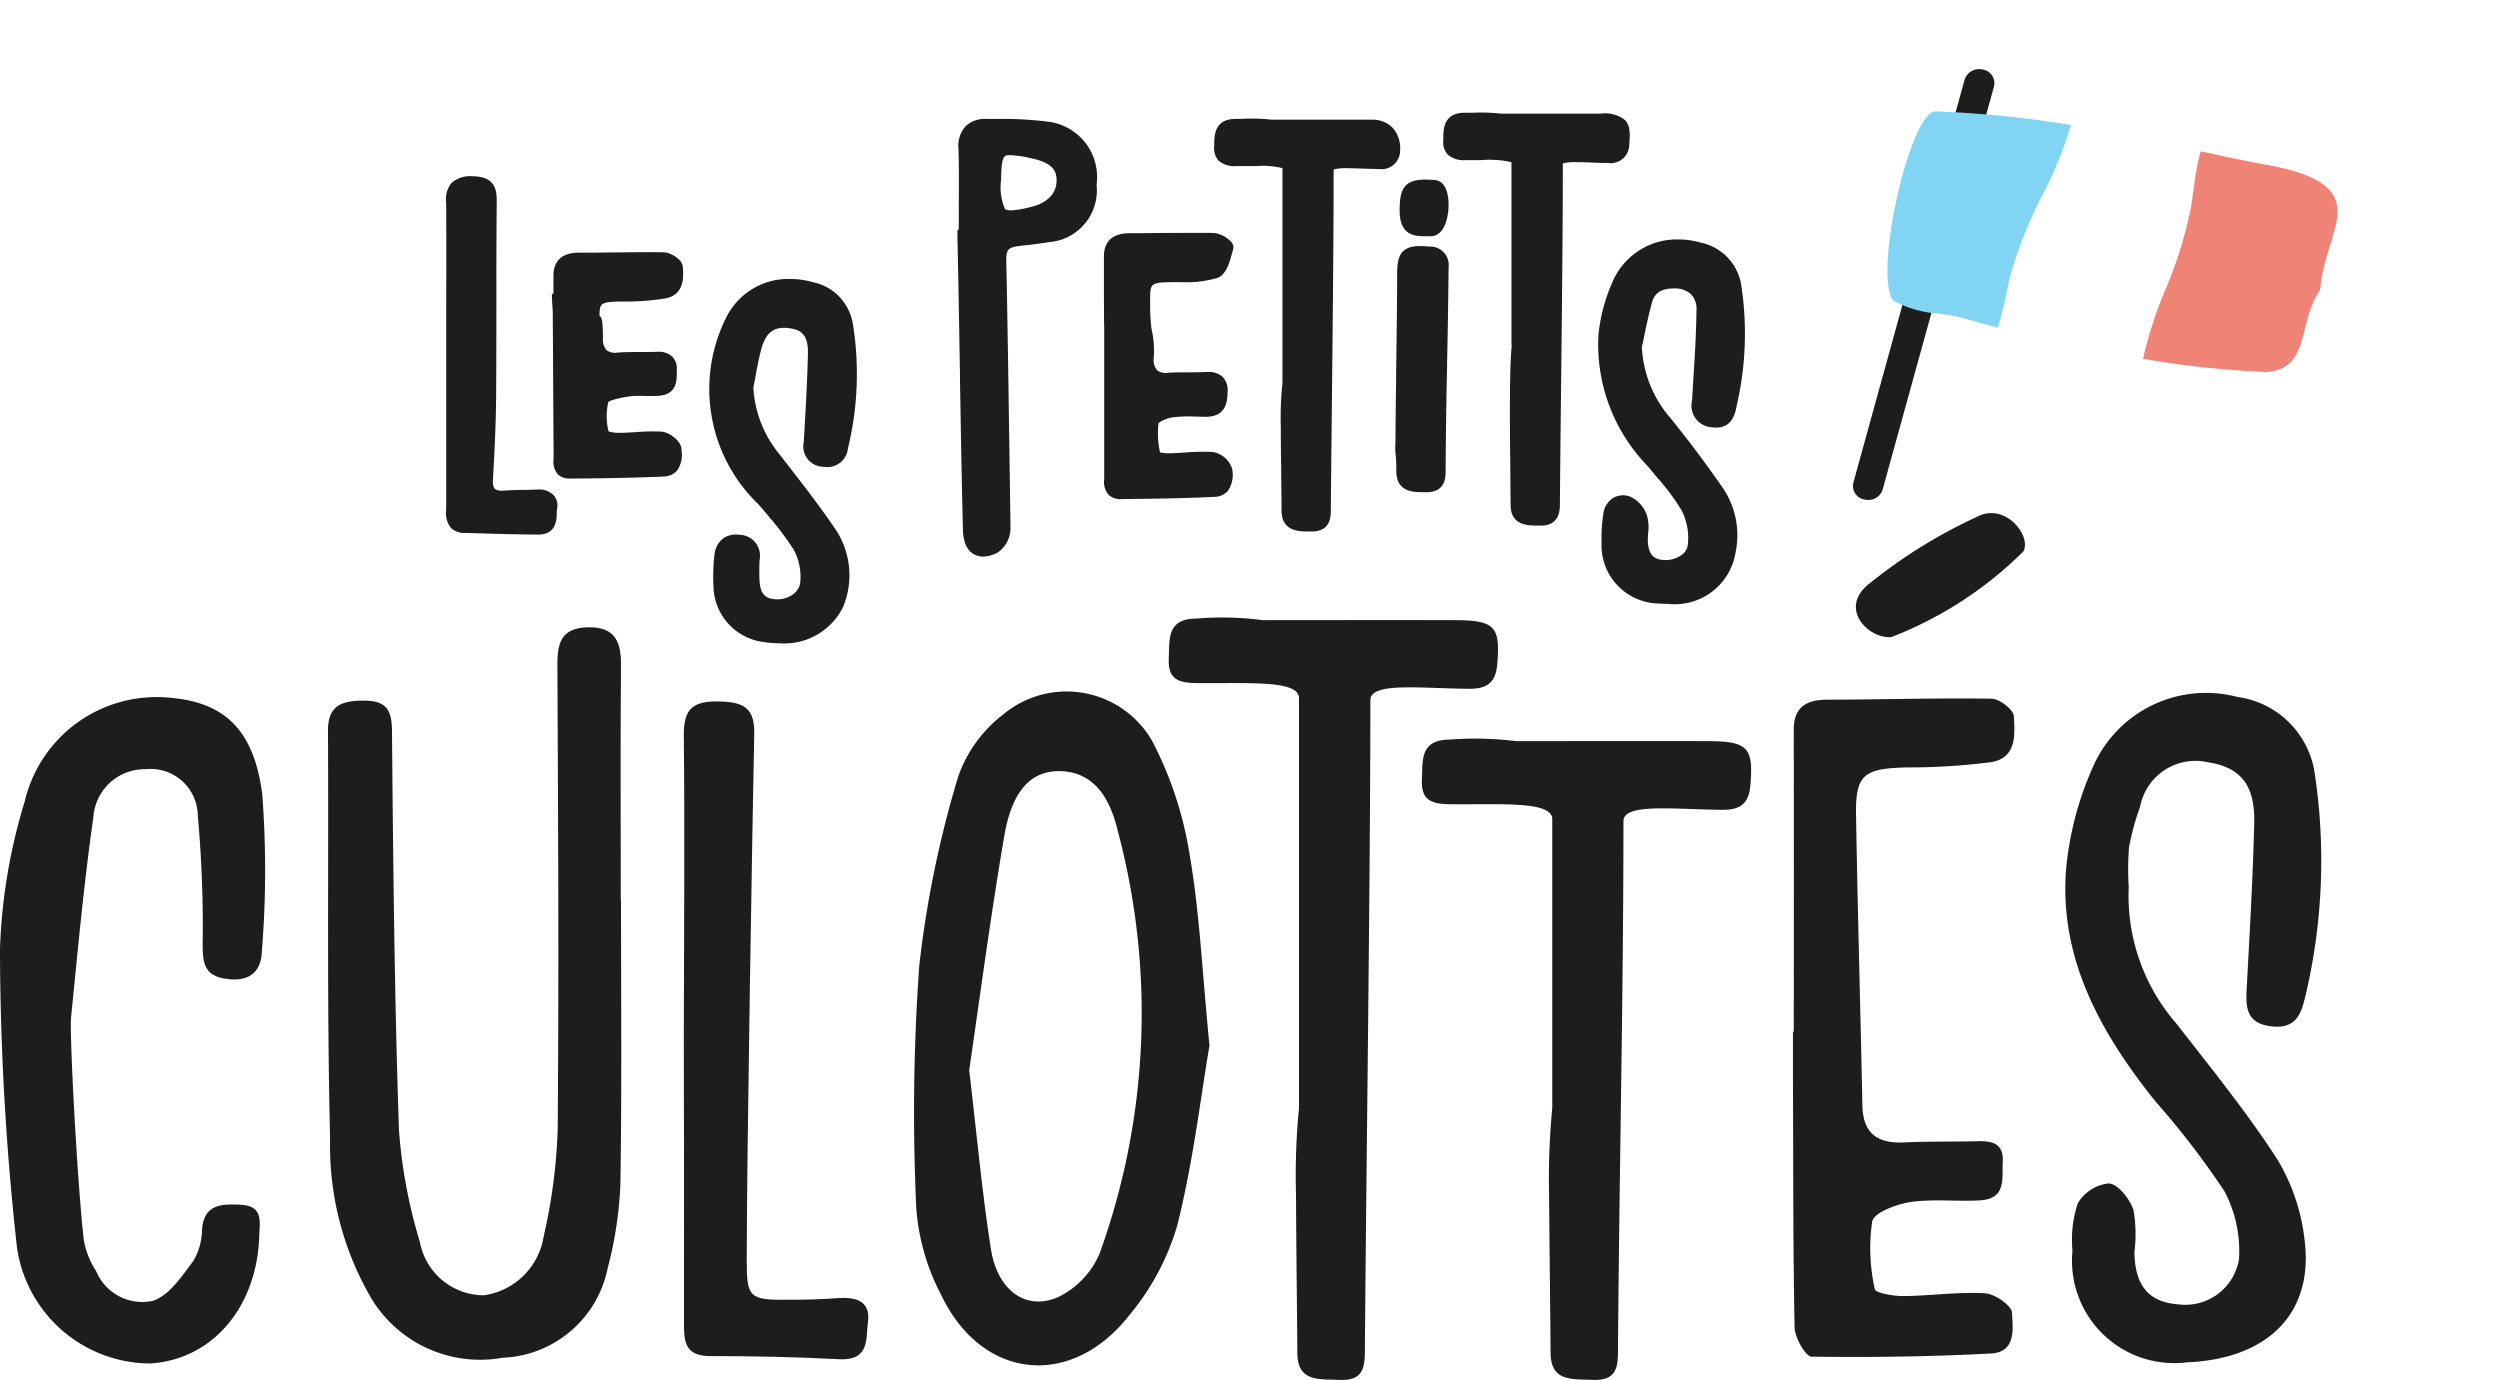 <svg id="Groupe_847" data-name="Groupe 847" xmlns="http://www.w3.org/2000/svg" xmlns:xlink="http://www.w3.org/1999/xlink" width="79.059" height="43.639" viewBox="0 0 79.059 43.639">
  <defs>
    <clipPath id="clip-path">
      <path id="Tracé_3498" data-name="Tracé 3498" d="M.118.147,20.186,0l-.118,15.462L0,15.609Z" fill="none"/>
    </clipPath>
    <clipPath id="clip-path-2">
      <path id="Tracé_2861" data-name="Tracé 2861" d="M11.2.01C7.683.166,4.956-.114.583.719c-.8.152-.768,5.449.028,6.129a3.385,3.385,0,0,0,1.525.077c.292-.021.545-.041.674-.036a43.326,43.326,0,0,0,4.336.026A30.493,30.493,0,0,0,12.6,6.4c1.379-.392.617-1.752,1.09-2.905l-.023-.252c-.188-1.7.917-3.274-2.126-3.245-.108,0-.221,0-.34.01" fill="none"/>
    </clipPath>
  </defs>
  <g id="Logo_LPC" data-name="Logo LPC" transform="translate(0 3.572)">
    <path id="Tracé_1890" data-name="Tracé 1890" d="M281.276,122.492c0-3.124-.013-4.337.007-7.458,0-.719-.188-1.192-1.045-1.175-.874.02-.971.529-.966,1.229.025,5.516.048,9.119.01,14.636a17.633,17.633,0,0,1-.445,3.4,2.23,2.23,0,0,1-1.893,1.859,2.062,2.062,0,0,1-2.02-1.684,16.186,16.186,0,0,1-.663-3.554c-.142-4.207-.182-8.412-.22-12.619-.007-.644-.168-.944-.878-.948s-1.148.151-1.146.948c.024,4.3-.037,8.606.067,12.9a9.563,9.563,0,0,0,1.3,5.047,4.016,4.016,0,0,0,4.153,1.885,3.532,3.532,0,0,0,3.327-2.842,12.284,12.284,0,0,0,.4-2.634c.048-3,.02-5.995.02-8.993Z" transform="translate(-261.645 -97.593)" fill="#1d1d1b"/>
    <path id="Tracé_1891" data-name="Tracé 1891" d="M309.875,137.2c1.278,2.658,4.089,2.966,5.927.634a7.889,7.889,0,0,0,1.529-2.855c.507-2.025.747-4.11,1.018-5.688-.233-2.362-.313-4.212-.625-6.024a11.766,11.766,0,0,0-1.186-3.606,3.125,3.125,0,0,0-4.7-.849,4.235,4.235,0,0,0-1.44,1.989,33.572,33.572,0,0,0-1.226,5.959,65.1,65.1,0,0,0-.093,7.706A7.027,7.027,0,0,0,309.875,137.2Zm1.985-14.538c.246-1.431.841-2.043,1.715-2.048.905,0,1.564.549,1.881,1.918a22.358,22.358,0,0,1-.58,13.333,2.708,2.708,0,0,1-1.339,1.394c-1.017.425-1.9-.244-2.1-1.534-.274-1.753-.437-3.526-.686-5.654C311.082,127.808,311.423,125.226,311.861,122.658Z" transform="translate(-280.101 -99.8)" fill="#1d1d1b"/>
    <path id="Tracé_1892" data-name="Tracé 1892" d="M388.362,132.973c-.961-1.484-2.087-2.872-3.181-4.279a6.16,6.16,0,0,1-1.514-4.329,9.141,9.141,0,0,1,.008-1.24,7.691,7.691,0,0,1,.351-1.292,1.781,1.781,0,0,1,2.128-1.414c1.041.157,1.509.708,1.482,1.923-.043,1.746-.146,3.495-.239,5.242-.031.579-.02,1.092.773,1.189s.952-.4,1.084-.956a18.531,18.531,0,0,0,.3-7.011,2.855,2.855,0,0,0-2.451-2.449,3.9,3.9,0,0,0-4.574,2.228,10.168,10.168,0,0,0-.841,3.2c-.229,2.83,1.081,5.183,2.816,7.354a26.169,26.169,0,0,1,2.186,2.843,4.036,4.036,0,0,1,.463,2.164,1.721,1.721,0,0,1-1.936,1.417c-.917-.07-1.356-.593-1.37-1.65a4.536,4.536,0,0,0-.028-1.327c-.111-.344-.483-.819-.773-.845a1.288,1.288,0,0,0-.992.634,3.7,3.7,0,0,0-.166,1.5A3.235,3.235,0,0,0,385.5,139.4c2.6-.11,4.044-1.579,3.721-3.93A6.278,6.278,0,0,0,388.362,132.973Z" transform="translate(-316.349 -99.889)" fill="#1d1d1b"/>
    <path id="Tracé_1893" data-name="Tracé 1893" d="M297.943,98.366l.049-.037-.048.039a9.261,9.261,0,0,1,.813,1.079,1.83,1.83,0,0,1,.206.979.536.536,0,0,1-.2.4.842.842,0,0,1-.6.181c-.3-.026-.489-.148-.495-.676v-.057a5.091,5.091,0,0,1,.007-.525.66.66,0,0,0-.643-.78.708.708,0,0,0-.524.123.76.76,0,0,0-.265.535,6.239,6.239,0,0,0-.026,1.036,1.811,1.811,0,0,0,1.609,1.7,3.1,3.1,0,0,0,.473.037,2.074,2.074,0,0,0,2.014-1.146,2.618,2.618,0,0,0-.29-2.532c-.452-.663-.954-1.31-1.441-1.938l-.275-.355a3.623,3.623,0,0,1-.831-2.121c.027-.13.051-.261.077-.4.053-.282.106-.574.185-.848.145-.5.4-.68.85-.627.4.048.625.2.614.815-.025.955-.079,1.9-.133,2.794a.643.643,0,0,0,.628.776.655.655,0,0,0,.769-.577,9.958,9.958,0,0,0,.156-3.948,1.61,1.61,0,0,0-1.268-1.314,2.621,2.621,0,0,0-.713-.1,2.19,2.19,0,0,0-2.025,1.222,5.05,5.05,0,0,0,1.006,5.89C297.729,98.109,297.836,98.237,297.943,98.366Z" transform="translate(-273.652 -85.629)" fill="#1d1d1b"/>
    <path id="Tracé_1894" data-name="Tracé 1894" d="M352.667,89.513h0a5.449,5.449,0,0,0-.5,1.789,5.505,5.505,0,0,0,1.548,4.146c.1.117.193.233.291.35a7.1,7.1,0,0,1,.8,1.076,1.945,1.945,0,0,1,.188,1.069.455.455,0,0,1-.181.313.881.881,0,0,1-.6.171c-.229-.024-.473-.094-.486-.637,0-.069.006-.139.011-.209a1.386,1.386,0,0,0-.033-.548,1,1,0,0,0-.524-.605.615.615,0,0,0-.523.023.679.679,0,0,0-.334.5,5.076,5.076,0,0,0-.059.931,1.84,1.84,0,0,0,1.807,1.921c.1.008.2.012.3.012a1.944,1.944,0,0,0,2.131-1.631,2.654,2.654,0,0,0-.425-2.068c-.564-.809-1.1-1.52-1.631-2.173a3.7,3.7,0,0,1-.908-2.253c.036-.157.07-.313.1-.47.068-.318.138-.647.229-.962.083-.281.3-.418.673-.418a.767.767,0,0,1,.552.181.675.675,0,0,1,.174.516c-.01.722-.053,1.458-.1,2.17l-.04.677a.685.685,0,0,0,.6.844c.642.094.751-.39.808-.65l0-.016a10.114,10.114,0,0,0,.158-3.758,1.637,1.637,0,0,0-1.29-1.414,2.632,2.632,0,0,0-.708-.1A2.216,2.216,0,0,0,352.667,89.513Z" transform="translate(-301.618 -84.29)" fill="#1d1d1b"/>
    <path id="Tracé_1895" data-name="Tracé 1895" d="M256.646,118.481a4.281,4.281,0,0,0-4.545,3.278,17.9,17.9,0,0,0-.784,4.686,87.1,87.1,0,0,0,.538,9.424,4.273,4.273,0,0,0,4.207,3.669c1.963-.118,3.382-1.769,3.454-4.029.012-.433.142-.952-.579-.99-.592-.03-1.159-.027-1.228.758a2.053,2.053,0,0,1-.269,1.007c-.365.486-.772,1.114-1.3,1.276a1.583,1.583,0,0,1-1.781-.941,2.645,2.645,0,0,1-.388-.97c-.214-1.828-.455-6.532-.407-7.038.212-2.117.405-4.238.706-6.343a1.628,1.628,0,0,1,1.652-1.523,1.493,1.493,0,0,1,1.651,1.461,39.237,39.237,0,0,1,.154,4.086c0,.594.061,1,.773,1.086.744.1,1.087-.267,1.1-.894a31.531,31.531,0,0,0,.01-4.956C259.341,119.442,258.361,118.612,256.646,118.481Z" transform="translate(-251.318 -99.992)" fill="#1d1d1b"/>
    <path id="Tracé_1896" data-name="Tracé 1896" d="M365.066,139.366c1.895.026,3.8,0,5.687-.1.8-.047.675-.814.654-1.291-.014-.225-.541-.595-.856-.613-.857-.048-1.725.081-2.592.089-.306,0-.87-.1-.89-.215a5.9,5.9,0,0,1-.083-2.148c.06-.278.765-.543,1.207-.61.716-.106,1.466-.012,2.194-.054.847-.049.7-.68.727-1.212.034-.6-.341-.676-.834-.658-.763.019-1.531,0-2.3.038-.887.041-1.29-.345-1.305-1.178-.061-3.061-.149-6.117-.2-9.172-.022-1.275.241-1.475,1.578-1.509a20.592,20.592,0,0,0,2.681-.165c.837-.133.762-.888.731-1.459-.009-.2-.448-.543-.7-.549-1.726-.029-3.459.028-5.191.03-.686,0-1.069.248-1.069.946q.007,4.778,0,9.554h-.025v1.624c.012,2.584,0,5.165.052,7.747C364.551,138.781,364.879,139.364,365.066,139.366Z" transform="translate(-307.78 -100.036)" fill="#1d1d1b"/>
    <path id="Tracé_1897" data-name="Tracé 1897" d="M320.989,90.685v0l.005.148q0,2.36,0,4.716l0,.088a.638.638,0,0,0,.136.5.544.544,0,0,0,.4.139c1.045-.012,1.987-.025,2.94-.07a.6.6,0,0,0,.428-.179.908.908,0,0,0,.141-.714.773.773,0,0,0-.635-.529,6.931,6.931,0,0,0-.874.019c-.165.011-.336.021-.506.024a1.443,1.443,0,0,1-.264-.027,2.705,2.705,0,0,1-.047-.93,1.015,1.015,0,0,1,.448-.18,4.229,4.229,0,0,1,.713-.024c.1,0,.2.006.305.006h.045c.654-.008.666-.532.671-.784a.605.605,0,0,0-.153-.476.654.654,0,0,0-.475-.157l-.079,0c-.387.022-.773,0-1.159.024a.475.475,0,0,1-.356-.072.5.5,0,0,1-.115-.373,3.055,3.055,0,0,0-.071-.957,5.959,5.959,0,0,1-.039-.819c-.008-.618-.008-.63.707-.644h.241a3.545,3.545,0,0,0,1.173-.131c.28-.1.381-.467.471-.792l.032-.116a.238.238,0,0,0-.052-.221.894.894,0,0,0-.555-.295c-.488-.008-.985,0-1.465,0h-.048c-.312,0-.624.008-.936.008h-.225c-.528,0-.806.255-.806.738l0,1.191Z" transform="translate(-286.075 -84.064)" fill="#1d1d1b"/>
    <path id="Tracé_1898" data-name="Tracé 1898" d="M288.3,90.684l.135,0a7.684,7.684,0,0,0,1.308-.1c.611-.119.562-.718.539-1.007-.025-.239-.393-.447-.612-.45-.5-.008-1,0-1.474.005-.327,0-.654.008-.981.008h-.229c-.52,0-.794.254-.794.733,0,.238,0,.39,0,.487,0,.027,0,.051,0,.068a.064.064,0,0,0-.035.018.058.058,0,0,0-.017.045l.018.327c.006.077.01.152.012.225q.008,1.082.013,2.162.006,1.176.014,2.351c0,.029,0,.06,0,.092a.631.631,0,0,0,.132.5.531.531,0,0,0,.393.135h0c1.186-.007,2.094-.027,2.946-.064a.593.593,0,0,0,.425-.178.85.85,0,0,0,.145-.668l0-.039c-.016-.245-.383-.518-.635-.536a6.589,6.589,0,0,0-.809.016c-.176.011-.358.023-.564.023a1.261,1.261,0,0,1-.295-.044,2.022,2.022,0,0,1-.009-.929c.006-.008.076-.081.638-.176a3.141,3.141,0,0,1,.513-.018,4.212,4.212,0,0,0,.459-.007c.548-.041.554-.473.557-.706l0-.1a.541.541,0,0,0-.142-.429.623.623,0,0,0-.461-.153h-.053c-.391.014-.8-.006-1.206.023a.471.471,0,0,1-.357-.072.508.508,0,0,1-.116-.375c-.011-.5-.014-.656-.11-.713C287.65,90.726,287.7,90.7,288.3,90.684Z" transform="translate(-268.69 -84.721)" fill="#1d1d1b"/>
    <path id="Tracé_1899" data-name="Tracé 1899" d="M311.812,88.427l0,.166c.031,1.765.062,3.591.094,4.741.021.76.454.842.639.842a1.014,1.014,0,0,0,.46-.129.941.941,0,0,0,.405-.785c-.058-4.124-.1-6.9-.13-8.241-.015-.629-.015-.629.7-.7.205-.025.418-.051.624-.088a1.642,1.642,0,0,0,1.528-1.821,1.763,1.763,0,0,0-1.51-1.987,11.365,11.365,0,0,0-1.6-.09l-.378,0a.89.89,0,0,0-.649.224.93.93,0,0,0-.23.728c.018.643.013,1.312.009,1.9,0,.215,0,.43,0,.645a.071.071,0,0,0-.025.015.058.058,0,0,0-.018.044l0,.153C311.756,85.116,311.783,86.725,311.812,88.427Zm1.3-6.136c.006-.81.094-.81.289-.81a3.723,3.723,0,0,1,.674.1c.72.156.786.436.792.685.009.407-.274.714-.776.844-.7.182-.836.1-.855.078A1.76,1.76,0,0,1,313.108,82.292Z" transform="translate(-281.454 -80.146)" fill="#1d1d1b"/>
    <path id="Tracé_1900" data-name="Tracé 1900" d="M279.465,88.33v.019q0,.645,0,1.291a.051.051,0,0,0,0,.013v1.772q0,1.622,0,3.247a.746.746,0,0,0,.154.577.6.6,0,0,0,.433.155l.382.011c.627.019,1.275.038,1.938.041.574,0,.585-.464.589-.661v-.017a.843.843,0,0,1,.009-.129.489.489,0,0,0-.1-.43.623.623,0,0,0-.488-.188l-.06,0c-.146.008-.294.011-.443.014h-.017c-.176,0-.358.007-.54.019-.2.017-.286-.021-.319-.054s-.07-.112-.059-.3c.044-.756.09-1.653.1-2.566.007-.971.008-1.942.008-2.913,0-1.083,0-2.2.012-3.306,0-.383-.055-.792-.761-.8a.914.914,0,0,0-.651.193.782.782,0,0,0-.189.62C279.473,86.073,279.469,87.221,279.465,88.33Z" transform="translate(-265.355 -82.123)" fill="#1d1d1b"/>
    <path id="Tracé_1901" data-name="Tracé 1901" d="M294.48,138.43c0,.558.036,1.01.818,1.014,1.363,0,2.73.028,4.1.1.967.045.83-.662.9-1.176.086-.647-.351-.8-.948-.757-.532.042-1.066.051-1.6.052-1.208.009-1.286-.072-1.286-1.257,0-3.217.187-14.308.238-16.633.017-.842-.346-1.016-1.128-1.031-.822-.015-1.1.243-1.1,1.041.034,3.155.006,6.313,0,9.468C294.48,132.307,294.486,135.366,294.48,138.43Z" transform="translate(-272.85 -100.132)" fill="#1d1d1b"/>
    <path id="Tracé_1902" data-name="Tracé 1902" d="M328.638,81.827h.616a2.658,2.658,0,0,1,.844.065V88.68a10.857,10.857,0,0,0-.052,1.442q0,.632.012,1.266v.122q.007.61.011,1.22c.006.634.522.646.8.652l.158,0c.592,0,.6-.468.6-.668.009-.99.021-2.122.033-3.3.027-2.564.058-5.469.056-7.479a1.473,1.473,0,0,1,.44-.04c.146,0,.308.006.486.012.157.005.321.011.5.013a.591.591,0,0,0,.678-.589.985.985,0,0,0-.238-.717.9.9,0,0,0-.674-.254H329.76a5.863,5.863,0,0,0-.988-.025h-.15c-.66,0-.674.5-.682.764l0,.1a.58.58,0,0,0,.143.461A.755.755,0,0,0,328.638,81.827Z" transform="translate(-289.542 -80.147)" fill="#1d1d1b"/>
    <path id="Tracé_1903" data-name="Tracé 1903" d="M331.448,115.858c0-.574,1.535-.373,3.11-.359.576.007.847-.19.9-.757.107-1.2-.06-1.41-1.323-1.413-3.1-.007-2.99,0-6.091,0a9.843,9.843,0,0,0-2.084-.052c-.955.006-.86.639-.887,1.265-.033.679.331.774.918.778,1.655.013,3.2-.1,3.2.478v12.962a21.993,21.993,0,0,0-.094,2.77c.007,1.659.029,3.316.042,4.975.006.913.666.821,1.319.849.71.031.811-.315.816-.881C331.321,130.354,331.448,121.413,331.448,115.858Z" transform="translate(-288.112 -97.289)" fill="#1d1d1b"/>
    <path id="Tracé_1904" data-name="Tracé 1904" d="M347.419,123.84c0-.576,1.536-.376,3.111-.361.575.007.847-.187.9-.753.107-1.206-.061-1.412-1.324-1.419-3.1-.006-2.989,0-6.086,0a10.616,10.616,0,0,0-2.088-.05c-.95.008-.859.641-.886,1.265-.032.683.33.776.922.781,1.65.012,3.2-.1,3.2.474,0,2.736,0,6.2,0,9.133a23.573,23.573,0,0,0-.1,2.77c.011,1.659.035,3.317.047,4.973.007.914.668.823,1.319.854.712.028.811-.32.812-.884C347.292,134.5,347.419,129.394,347.419,123.84Z" transform="translate(-296.08 -101.442)" fill="#1d1d1b"/>
    <path id="Tracé_1905" data-name="Tracé 1905" d="M343.089,81.436h.508a3.141,3.141,0,0,1,.952.066l0,5.771a.044.044,0,0,0,.01.026c-.069.534-.06,2.356-.06,2.435q.005.782.014,1.567l.009,1.04c0,.633.517.647.793.654l.158,0c.6,0,.606-.488.607-.672.01-1.11.023-2.4.038-3.725.028-2.527.057-5.138.055-7.056a1.44,1.44,0,0,1,.434-.04c.145,0,.308.005.479.012s.328.012.512.013a.588.588,0,0,0,.676-.589c.034-.371.023-.6-.136-.77a1.017,1.017,0,0,0-.775-.2l-1.752,0-1.387,0a5.53,5.53,0,0,0-.892-.03h-.258c-.661,0-.674.5-.681.767l0,.1a.583.583,0,0,0,.146.461A.753.753,0,0,0,343.089,81.436Z" transform="translate(-296.751 -79.945)" fill="#1d1d1b"/>
    <path id="Tracé_1906" data-name="Tracé 1906" d="M340.45,88.738c-.124-.01-.219-.015-.3-.015-.657,0-.712.4-.714.888,0,.831-.018,2.062-.032,3.148l0,.154c-.012.885-.021,1.649-.021,2.011h0a2.223,2.223,0,0,0,.018.506c0,.011.006.073.009.425.005.633.522.645.8.652l.158,0c.6,0,.6-.486.6-.669.013-1.737.03-2.514.047-3.338l0-.063c.015-.744.032-1.513.048-3.04A.585.585,0,0,0,340.45,88.738Z" transform="translate(-295.253 -84.513)" fill="#1d1d1b"/>
    <path id="Tracé_1907" data-name="Tracé 1907" d="M340.467,86.133v0c.046,0,.093,0,.141,0h.018c.387,0,.546-.485.565-.9s-.084-.848-.43-.878c-.133-.01-.234-.014-.318-.014-.674,0-.8.33-.8.979C339.644,86.129,340.139,86.131,340.467,86.133Z" transform="translate(-295.383 -82.234)" fill="#1d1d1b"/>
    <path id="Tracé_1908" data-name="Tracé 1908" d="M369.569,110.248a12.151,12.151,0,0,0,4.169-2.709c.243-.485-.511-1.452-1.337-1.152a16.168,16.168,0,0,0-3.485,2.131C367.823,109.316,368.845,110.332,369.569,110.248Z" transform="translate(-309.748 -93.676)" fill="#1d1d1b"/>
  </g>
  <g id="Groupe_744" data-name="Groupe 744" transform="matrix(0.985, 0.174, -0.174, 0.985, 59.18, 0)">
    <g id="Groupe_641" data-name="Groupe 641" transform="translate(0 0)">
      <g id="Groupe_640" data-name="Groupe 640" clip-path="url(#clip-path)">
        <path id="Tracé_2857" data-name="Tracé 2857" d="M.473,14.038l-.039,0A.437.437,0,0,1,0,13.574L1.249.4A.487.487,0,0,1,1.763,0,.438.438,0,0,1,2.2.463L.949,13.636a.468.468,0,0,1-.476.4" transform="translate(2.093 1.552)" fill="#1d1e1c"/>
      </g>
    </g>
    <g id="Groupe_643" data-name="Groupe 643" transform="translate(2.074 2.364) rotate(3)">
      <g id="Groupe_642" data-name="Groupe 642" transform="translate(0 0)" clip-path="url(#clip-path-2)">
        <path id="Tracé_2859" data-name="Tracé 2859" d="M4.979,7.858C4.7,7.338,5.4,5.931,5.6,5.331a11.576,11.576,0,0,0,.724-3.2c.023-.436.084-.964-.2-1.209C5.781.632,4.638.593,4.184.479,3.448.3,1.042-.419.466.346.125.789.4,2.259.405,2.789a13.793,13.793,0,0,1-.17,2.449,12.883,12.883,0,0,0-.22,2.978c1.5.346,3.466-.159,5.029-.238" transform="translate(8.724 -0.847)" fill="#ef8376"/>
        <path id="Tracé_2860" data-name="Tracé 2860" d="M1.843.231c.237.539-.568,1.892-.806,2.477A11.834,11.834,0,0,0,.066,5.85c-.052.434-.159.957.1,1.222.317.317,1.452.435,1.9.583.712.235,3.057,1.121,3.69.4.377-.419.213-1.9.248-2.433a13.618,13.618,0,0,1,.359-2.435A13,13,0,0,0,6.817.229C5.356-.224,3.351.142,1.79.106" transform="translate(-1.951 -0.438)" fill="#81d5f2"/>
      </g>
    </g>
  </g>
</svg>
